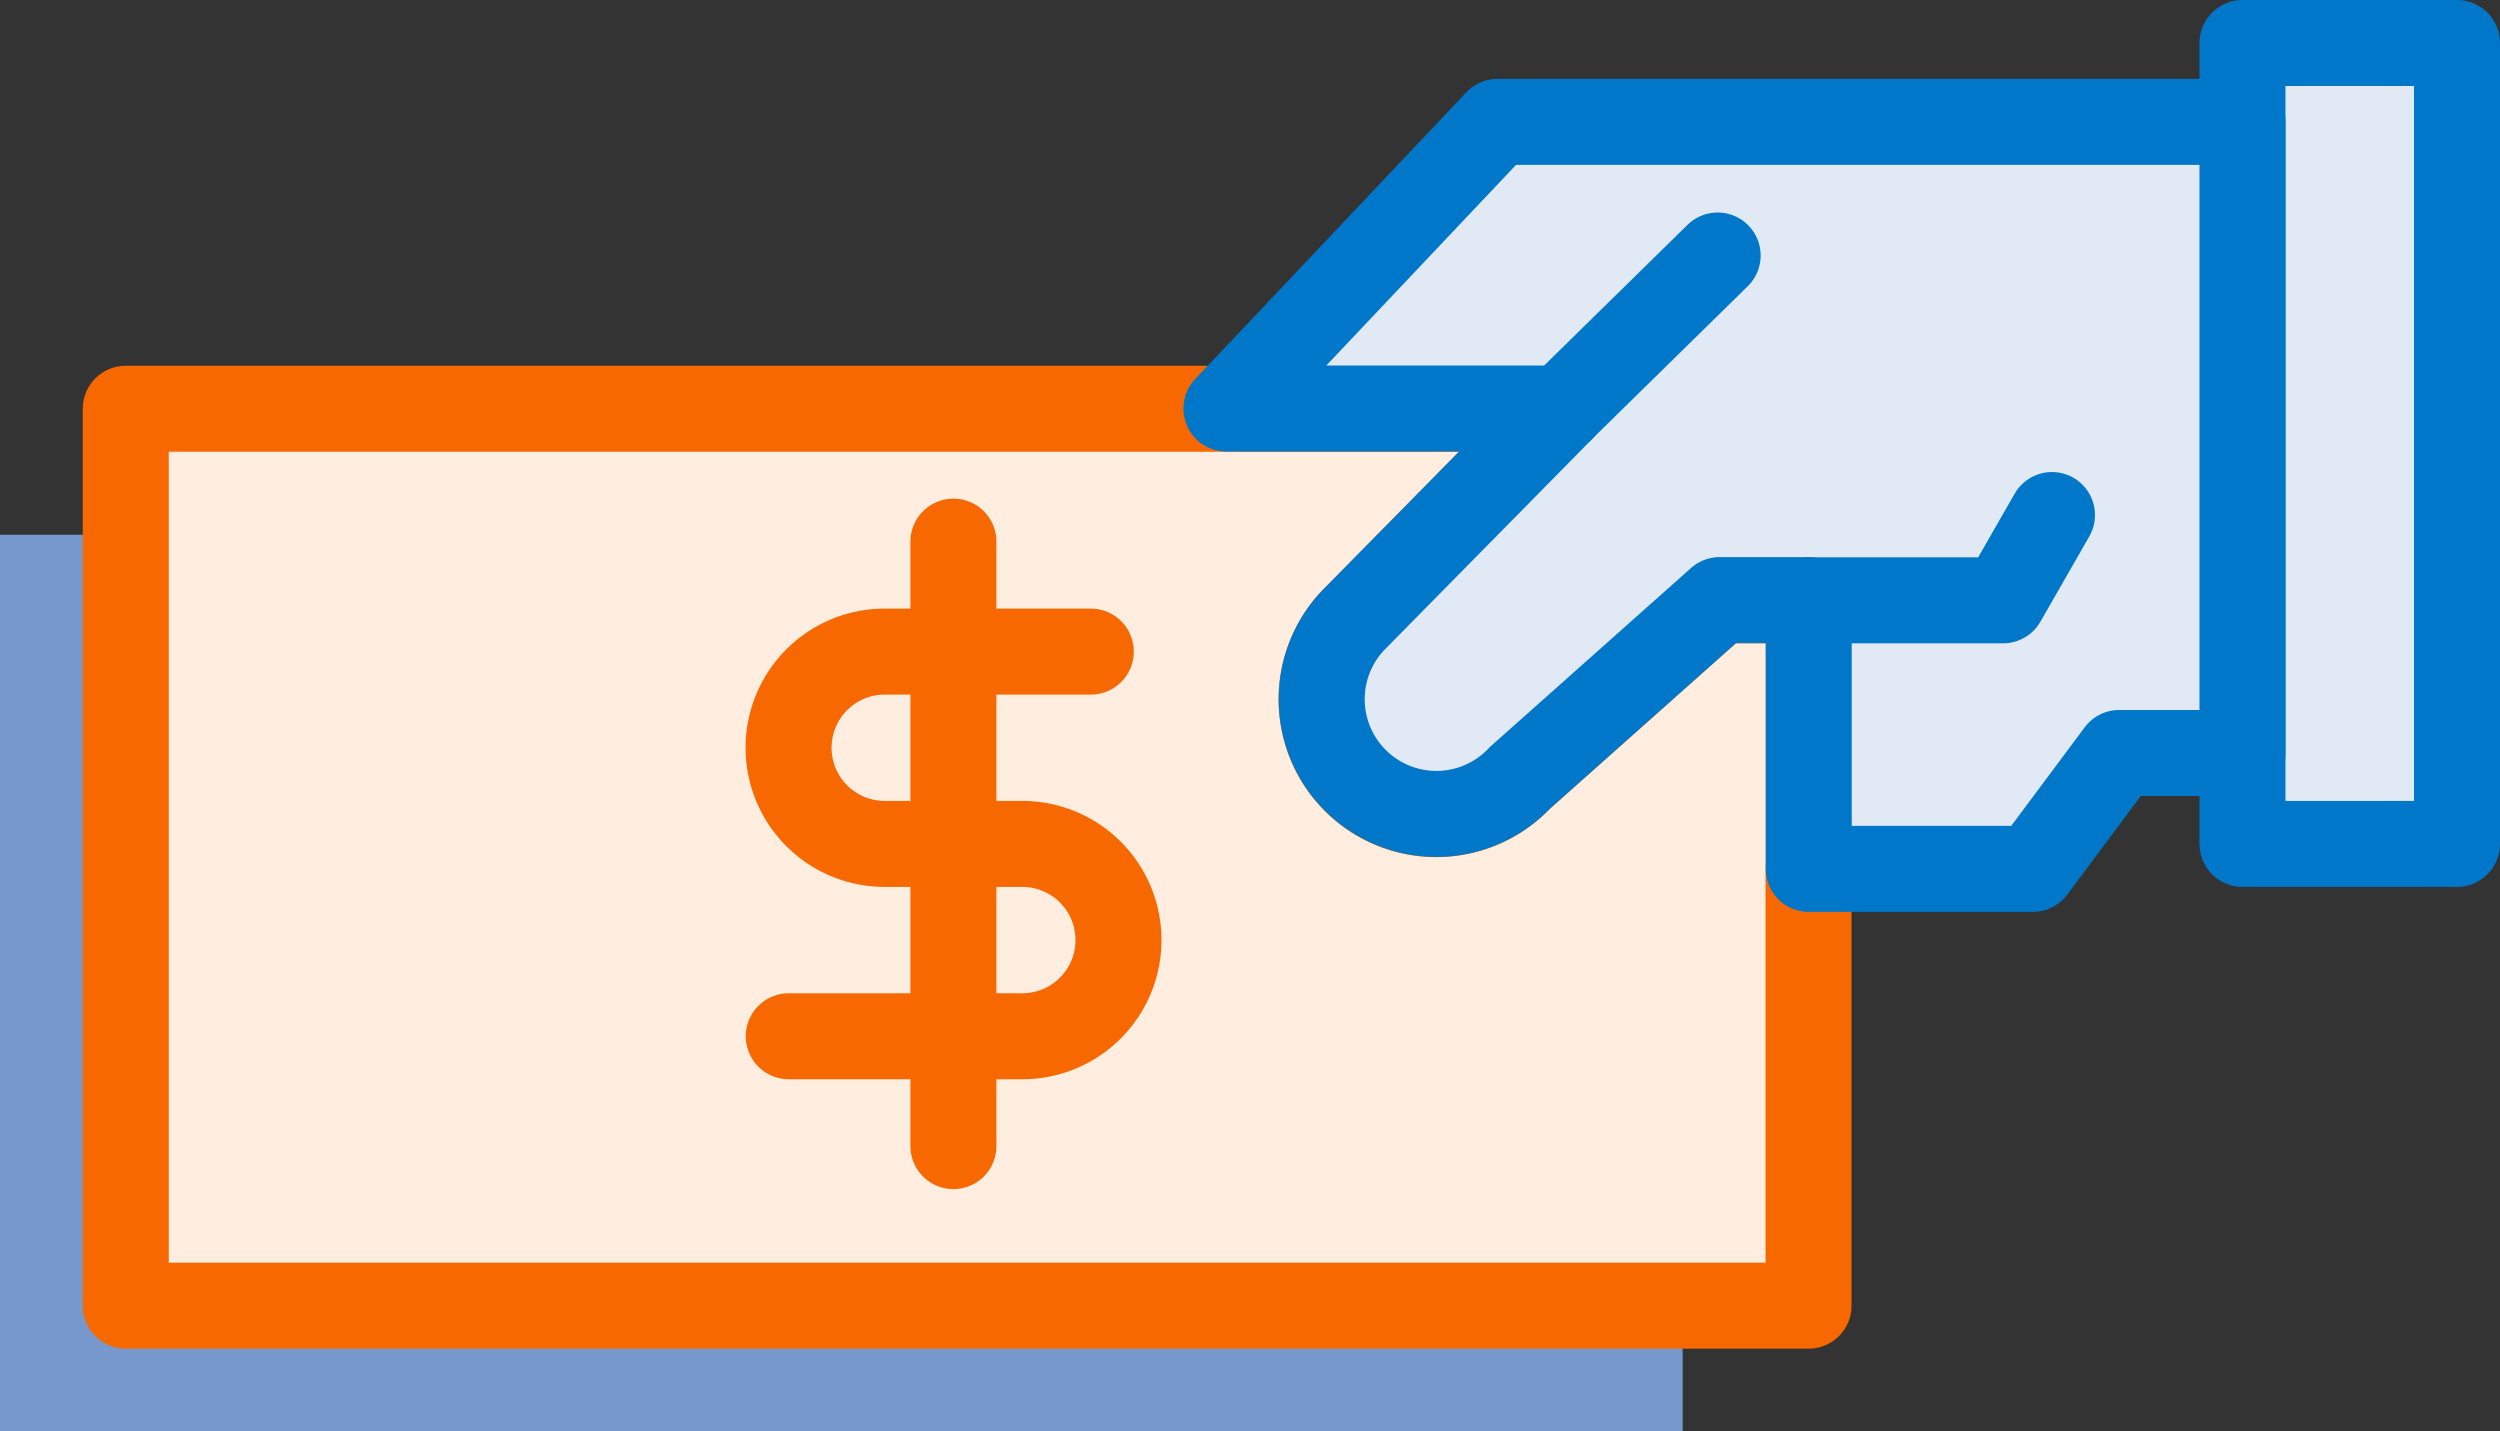 <svg xmlns="http://www.w3.org/2000/svg" width="43.609" height="24.97" viewBox="0 0 43.609 24.97"><rect x="0" y="0" width="43.609" height="24.97" fill="#333333" stroke="none"/><defs><style>.a{fill:#7698cc;}.b{fill:#ffede0;}.b,.c{stroke:#f76900;}.b,.c,.d,.e{stroke-linecap:round;stroke-linejoin:round;stroke-width:1.5px;}.c,.e{fill:none;}.d{fill:#e0e9f4;}.d,.e{stroke:#0077C8;}</style></defs><g transform="translate(-223.906 -193.055)"><path class="a" d="M253.258,210.414v-4.689H251.7l-3.484,3.1h0a2,2,0,0,1-2.914-2.742l3.645-3.7H223.906v15.647h29.352v-7.611Z"/><path class="b" d="M255.457,208.215v-4.688H253.9l-3.484,3.1h0a2,2,0,0,1-2.914-2.742l3.645-3.7H226.1v15.646h29.353v-7.611Z"/><line class="c" y2="10.544" transform="translate(240.537 202.503)"/><path class="c" d="M242.933,204.421h-3.594a1.677,1.677,0,1,0,0,3.355h2.4a1.677,1.677,0,0,1,0,3.355h-4.074"/><rect class="d" width="3.742" height="13.971" transform="translate(263.023 193.805)"/><path class="d" d="M250.028,195.181l-4.728,5h5.85l-3.645,3.7a2,2,0,0,0,2.914,2.742h0l3.484-3.1h1.554v4.688h3.909l1.506-2.021h2.151V195.181Z"/><path class="e" d="M259.7,202.039l-.853,1.488h-3.388"/><line class="e" y1="2.667" x2="2.718" transform="translate(251.15 197.512)"/></g></svg>